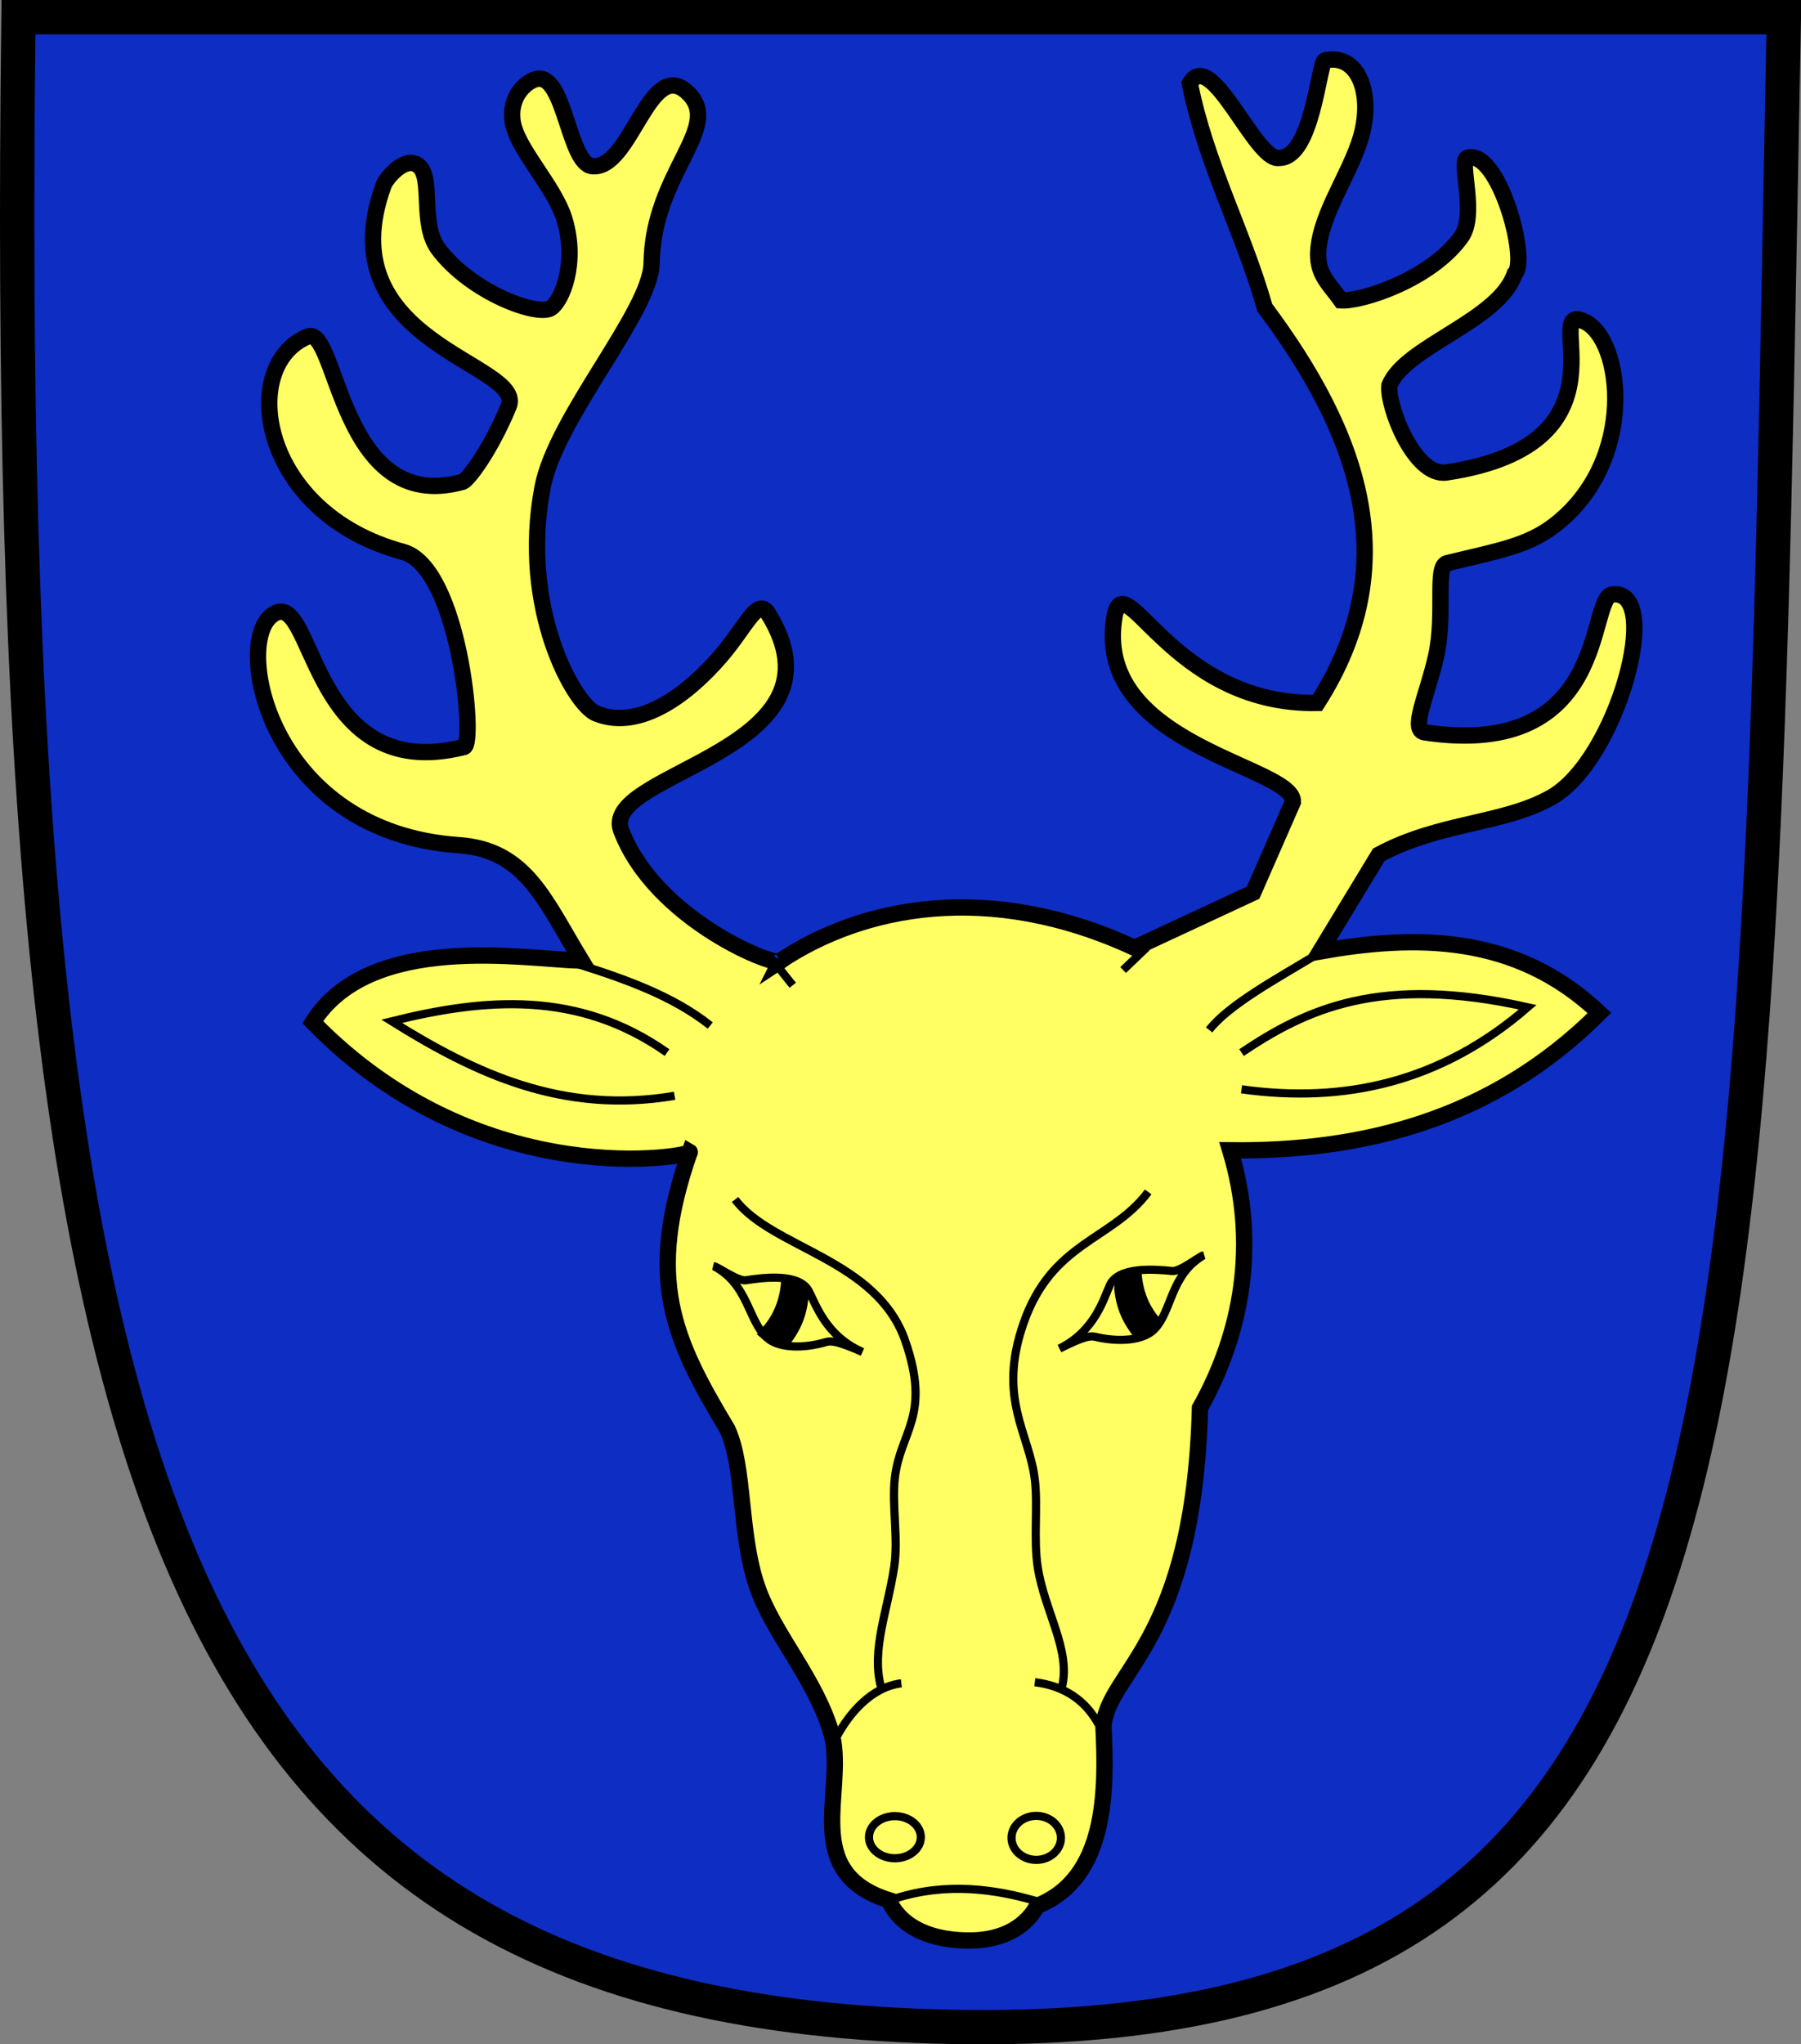 <svg xmlns="http://www.w3.org/2000/svg" xml:space="preserve" height="601.567" width="530.027"><rect width="100%" height="100%" fill="#808080" stroke="none"/><path style="fill:#0e2dc3;fill-opacity:1;stroke:#000;stroke-width:10.1;stroke-miterlimit:4;stroke-opacity:1;stroke-dashoffset:0" d="M5.433 5.05h519.544c-7.897 410.617-2.686 593.313-239.098 591.453C49.467 594.643.04 438.619 5.433 5.05z"/><path style="fill:#ffff64;fill-opacity:1;fill-rule:nonzero;stroke:#000;stroke-width:4.8;stroke-miterlimit:4;stroke-opacity:1;stroke-dasharray:none;stroke-dashoffset:0" d="M229.68 282.729c24.066-16.009 61.359-23.686 104.237-3.814l34.877-16.232 11.707-26.728c.386-10.468-57.539-16.296-52.716-53.095 2.383-19.891 16.028 24.891 59.931 23.985 26.048-40.735 12.399-78.99-15.506-116.353-6.3-22.296-17.345-42.285-22.041-65.942 6.224-10.93 19.385 23.13 26.247 21.92 9.769.17 11.693-27.802 13.457-28.688 9.342-2.095 13.882 8.539 11.127 20.705-2.358 10.416-10.998 22.022-12.767 32.902-1.443 8.877 2.401 11.343 6.424 17.002 6.091.39 26.557-6.22 35.425-18.717 4.591-6.47-.672-21.963 1.597-23.16 9.145-3.309 18.383 30.073 14.087 34.05-4.658 13.91-32.297 21.363-36.857 32.828-.745 6.059 7.38 27.045 16.806 25.635 56.792-8.5 26.891-50.844 40.634-44.394 11.221 5.267 15.603 40.928-8.737 59.84-8.078 6.276-16.981 7.651-31.722 11.237-3.726.906-.434 14.943-3.302 27.575-2.586 11.396-7.638 21.581-3.295 22.23 54.577 8.14 47.928-39.754 55.222-40.6 15.147-1.755 1.416 48.792-17.983 59.73-14.147 7.975-32.783 7.198-50.75 16.862L388.52 279.96c27.391-4.822 57.305-5.497 82.186 18.126-31.69 31.69-70.217 40.829-108.664 40.416 8.228 27.31 3.576 53.577-8.898 75.817-1.798 68.994-26.857 77.303-28.403 93.57.903 18.709 1.205 44.792-19.588 52.964 0 0-4.261 10.175-19.871 10.166-20.058-.01-23.632-11.845-23.632-11.845-26.048-8.157-12.886-31.599-16.755-48.402-4.575-16.605-17.295-29.73-22.163-44.161-5.252-15.568-3.523-34.992-8.67-46.057-15.946-26.543-24.128-44.23-11.077-81.575 1.743 1.004-60.775 13.278-110.939-38.185 16.827-26.623 62.198-18.595 79.082-18.088-10.83-17.78-16.326-32.642-36.127-34.005-54.955-3.784-66.263-58.071-55.3-67.364 13.028-11.043 10.234 50.261 56.878 38.474 3.38-.854-1.324-52.918-18.04-57.436-42.17-11.396-48.475-54.74-28.04-63.32 8.885-3.731 9.363 52.79 45.65 42.73 1.407-.39 7.943-8.75 13.532-22.159 5.313-12.743-53.932-18.466-36.766-65.164.778-2.117 6.389-8.792 10.236-5.706 4.512 3.618.291 17.169 5.917 24.61 9.633 12.74 29.101 19.844 33.053 17.301 3.215-2.069 7.894-13.174 4.016-26.079-2.968-9.875-14.238-20.936-15.292-29.02-1.007-7.72 4.535-11.962 7.346-12.375 8.073-1.186 9.141 24.988 16.098 25.711 11.42 1.188 16.849-32.438 28.154-21.58 10.573 10.155-10.309 23.457-10.679 50.087-.198 14.278-28.136 45.258-32.094 65.983-6.803 35.623 9.336 63.941 15.759 66.55 13.058 5.304 27.389-6.088 36.513-16.653 7.517-8.703 10.683-17.049 13.806-13.26 26.024 40.915-48.455 47.016-43.054 64.026 10.025 26.987 46.948 41.187 46.985 38.672z"/><path style="fill:none;stroke:#000;stroke-width:2.4;stroke-linecap:butt;stroke-linejoin:miter;stroke-miterlimit:4;stroke-opacity:1;stroke-dasharray:none" d="M169.934 283.663c14.254 4.508 28.173 9.434 39.089 18.114M198.535 322.453c-32.922 5.61-58.715-6.601-83.262-21.928 27.676-6.883 55.04-9.085 81.038 9.216M226.95 281.98l6.357 7.946M337.522 278.764l-6.992 6.674M387.624 280.822c-12.307 7.415-25.935 14.83-31.78 22.246M365.379 309.741c19.075-12.825 40.914-23.077 84.216-13.347-25.373 21.995-53.763 28.407-84.216 24.152M263.684 558.576c15.014-4.744 29.317-2.698 41.801.992M216.332 352.962c10.795 14.377 41.703 17.469 50.06 41.565 7.732 22.297-1.468 26.531-3.048 40.389-.905 7.94 1.066 17.874-.186 26.161-1.965 13.007-6.754 24.282-3.923 35.21M246.23 511.06c3.757-6.952 10.253-14.645 19.043-15.725M337.91 350.737c-10.795 14.378-28.356 14.61-36.712 38.705-7.733 22.297 1.786 32.252 3.365 46.11.905 7.94-.43 17.238.822 25.525 1.965 13.007 9.932 24.6 7.101 35.529M323.291 507.41c-3.757-6.95-9.96-11.313-18.75-12.393"/><path style="fill:#ffff64;fill-opacity:1;fill-rule:nonzero;stroke:#010000;stroke-width:2.4;stroke-miterlimit:4;stroke-opacity:1;stroke-dashoffset:0" d="M270.993 540.62c0 3.423-3.415 6.198-7.627 6.198s-7.627-2.775-7.627-6.197c0-3.423 3.415-6.198 7.627-6.198s7.627 2.775 7.627 6.197z"/><path style="fill:#ffff64;fill-opacity:1;fill-rule:nonzero;stroke:#000;stroke-width:2.4;stroke-miterlimit:4;stroke-opacity:1;stroke-dashoffset:0" d="M312.227 540.82c0 3.575-3.255 6.474-7.27 6.474-4.014 0-7.27-2.899-7.27-6.475 0-3.576 3.256-6.475 7.27-6.475 4.015 0 7.27 2.9 7.27 6.475z"/><path style="fill:none;stroke:#000;stroke-width:2.4;stroke-miterlimit:4;stroke-opacity:1;stroke-dashoffset:0" d="M225.777 393.709c-5.681-5.023-5.448-15.704-15.636-21.095.801 0 7.108 4.474 9.322 4.126 5.517-.867 15.737-2.06 18.542 3.124 2.02 3.733 4.925 13.236 15.82 17.976-7.277-3.174-9.179-3.373-10.741-2.917-6.695 1.951-13.867 1.827-17.307-1.214z"/><path style="fill:#000;fill-opacity:1;fill-rule:nonzero;stroke:none" d="M229.925 376.056c7.084 1.104 8.048 3.176 7.977 6.068-.634 5.807-2.662 9.772-5.393 13.37-3.792.528-6.23-1.995-8.876-4.045 3.942-4.04 6.07-9.156 6.292-15.393z"/><path style="fill:none;stroke:#000;stroke-width:2.4;stroke-miterlimit:4;stroke-opacity:1;stroke-dashoffset:0" d="M339.588 391.289c5.417-5.307 4.64-15.962 14.538-21.866-.8.041-6.87 4.832-9.098 4.597-5.554-.585-15.823-1.255-18.36 4.066-1.826 3.831-4.242 13.47-14.88 18.76 7.104-3.54 8.994-3.837 10.578-3.462 6.785 1.608 13.942 1.118 17.222-2.095z"/><path style="fill:#000;fill-opacity:1;fill-rule:nonzero;stroke:none" d="M335.914 373.515c-7.084 1.103-8.048 3.175-7.977 6.067.634 5.807 2.661 9.772 5.393 13.37 3.792.528 6.23-1.994 8.876-4.044-3.942-4.04-6.07-9.156-6.292-15.393z"/></svg>